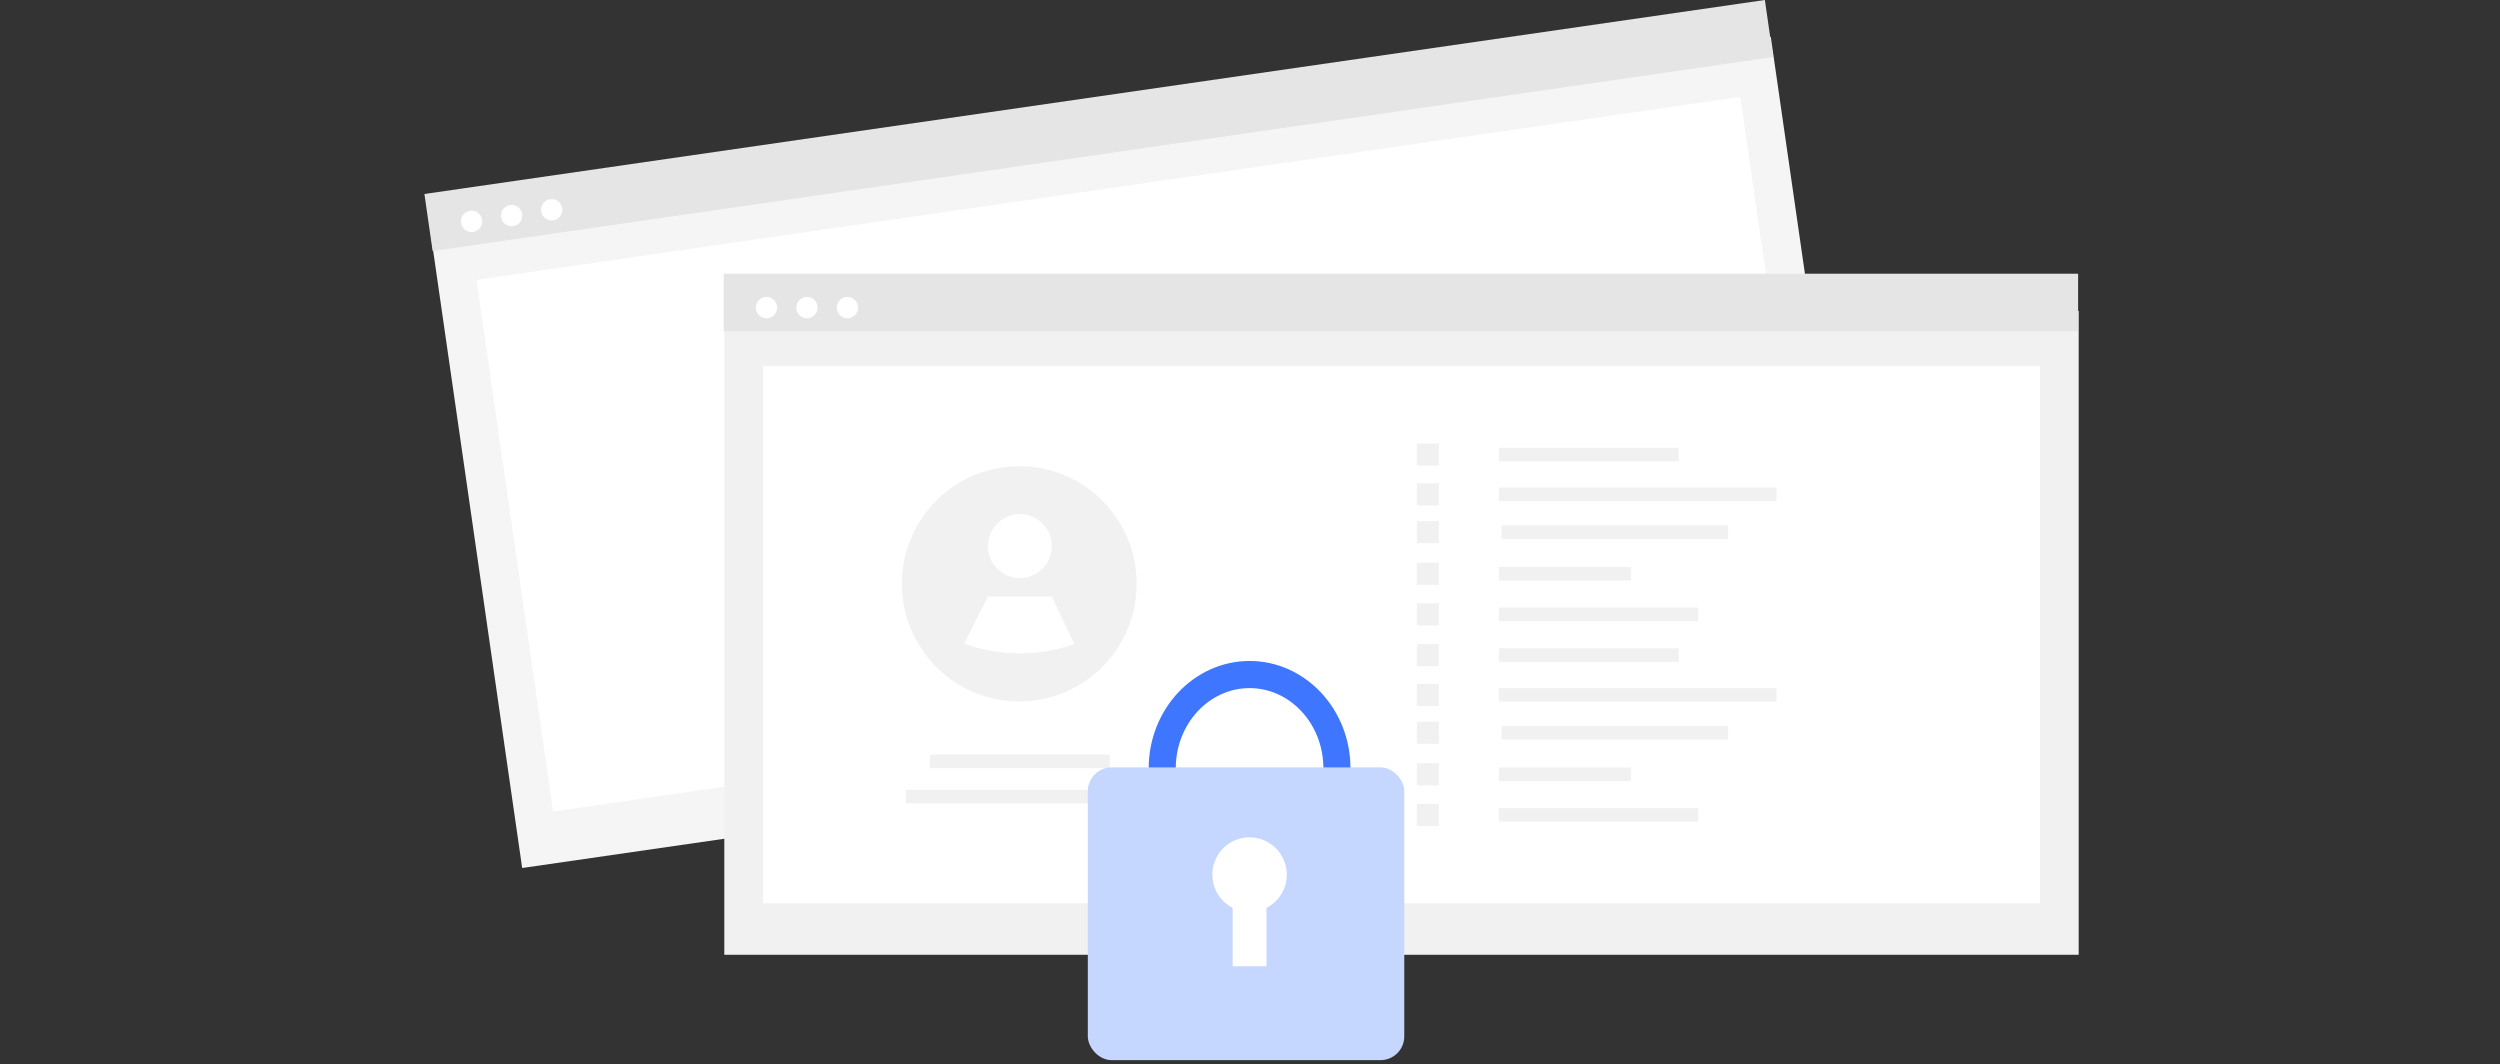 <svg width="632" height="269" viewBox="0 0 632 269" fill="none" xmlns="http://www.w3.org/2000/svg">
<rect x="0" y="0" width="632" height="269" fill="#333333" stroke="none"/>
<g clip-path="url(#clip0_2279_42539)">
<path d="M447.648 9.294L108.777 58.336L132.006 219.429L470.877 170.387L447.648 9.294Z" fill="#F5F5F5"/>
<path d="M439.95 24.497L120.459 70.734L139.839 205.14L459.33 158.902L439.95 24.497Z" fill="white"/>
<path d="M446.161 -0.003L107.291 49.039L109.371 63.462L448.241 14.42L446.161 -0.003Z" fill="#E5E5E5"/>
<path d="M119.212 58.66C120.701 58.66 121.908 57.45 121.908 55.959C121.908 54.467 120.701 53.258 119.212 53.258C117.723 53.258 116.516 54.467 116.516 55.959C116.516 57.45 117.723 58.66 119.212 58.66Z" fill="white"/>
<path d="M129.34 57.206C130.829 57.206 132.036 55.997 132.036 54.506C132.036 53.014 130.829 51.805 129.34 51.805C127.852 51.805 126.645 53.014 126.645 54.506C126.645 55.997 127.852 57.206 129.34 57.206Z" fill="white"/>
<path d="M139.467 55.738C140.956 55.738 142.163 54.529 142.163 53.037C142.163 51.545 140.956 50.336 139.467 50.336C137.978 50.336 136.771 51.545 136.771 53.037C136.771 54.529 137.978 55.738 139.467 55.738Z" fill="white"/>
<path d="M525.492 78.602H183.104V241.367H525.492V78.602Z" fill="#F1F1F1"/>
<path d="M515.702 92.555H192.895V228.355H515.702V92.555Z" fill="white"/>
<path d="M525.345 69.195H182.957V83.767H525.345V69.195Z" fill="#E5E5E5"/>
<path d="M193.766 80.464C195.255 80.464 196.462 79.255 196.462 77.763C196.462 76.272 195.255 75.062 193.766 75.062C192.277 75.062 191.07 76.272 191.07 77.763C191.07 79.255 192.277 80.464 193.766 80.464Z" fill="white"/>
<path d="M203.999 80.464C205.488 80.464 206.695 79.255 206.695 77.763C206.695 76.272 205.488 75.062 203.999 75.062C202.51 75.062 201.303 76.272 201.303 77.763C201.303 79.255 202.51 80.464 203.999 80.464Z" fill="white"/>
<path d="M214.233 80.464C215.722 80.464 216.929 79.255 216.929 77.763C216.929 76.272 215.722 75.062 214.233 75.062C212.744 75.062 211.537 76.272 211.537 77.763C211.537 79.255 212.744 80.464 214.233 80.464Z" fill="white"/>
<path d="M424.368 113.203H378.904V116.626H424.368V113.203Z" fill="#F1F1F1"/>
<path d="M449.11 123.258H378.904V126.681H449.11V123.258Z" fill="#F1F1F1"/>
<path d="M436.851 132.82H379.635V136.244H436.851V132.82Z" fill="#F1F1F1"/>
<path d="M412.306 143.328H378.904V146.751H412.306V143.328Z" fill="#F1F1F1"/>
<path d="M429.316 153.586H378.904V157.009H429.316V153.586Z" fill="#F1F1F1"/>
<path d="M363.751 112.133H358.184V117.71H363.751V112.133Z" fill="#F1F1F1"/>
<path d="M363.751 122.172H358.184V127.749H363.751V122.172Z" fill="#F1F1F1"/>
<path d="M363.751 131.75H358.184V137.327H363.751V131.75Z" fill="#F1F1F1"/>
<path d="M363.751 142.258H358.184V147.835H363.751V142.258Z" fill="#F1F1F1"/>
<path d="M363.751 152.508H358.184V158.085H363.751V152.508Z" fill="#F1F1F1"/>
<path d="M424.368 163.906H378.904V167.33H424.368V163.906Z" fill="#F1F1F1"/>
<path d="M449.11 173.945H378.904V177.369H449.11V173.945Z" fill="#F1F1F1"/>
<path d="M436.851 183.523H379.635V186.947H436.851V183.523Z" fill="#F1F1F1"/>
<path d="M412.306 194.031H378.904V197.455H412.306V194.031Z" fill="#F1F1F1"/>
<path d="M429.316 204.289H378.904V207.712H429.316V204.289Z" fill="#F1F1F1"/>
<path d="M363.751 162.836H358.184V168.413H363.751V162.836Z" fill="#F1F1F1"/>
<path d="M363.751 172.875H358.184V178.452H363.751V172.875Z" fill="#F1F1F1"/>
<path d="M363.751 182.453H358.184V188.03H363.751V182.453Z" fill="#F1F1F1"/>
<path d="M363.751 192.945H358.184V198.522H363.751V192.945Z" fill="#F1F1F1"/>
<path d="M363.751 203.219H358.184V208.796H363.751V203.219Z" fill="#F1F1F1"/>
<path d="M280.545 190.758H235.082V194.181H280.545V190.758Z" fill="#F1F1F1"/>
<path d="M286.216 199.664H229V203.087H286.216V199.664Z" fill="#F1F1F1"/>
<path d="M287.364 147.583C287.362 152.728 286.028 157.785 283.493 162.259C280.957 166.734 277.307 170.473 272.898 173.112C268.489 175.75 263.472 177.199 258.337 177.315C253.203 177.431 248.126 176.211 243.603 173.774L243.597 173.768C238.977 171.274 235.099 167.598 232.359 163.114C229.618 158.63 228.113 153.498 227.997 148.242C227.881 142.986 229.158 137.792 231.698 133.191C234.238 128.59 237.95 124.746 242.456 122.051C246.962 119.355 252.1 117.904 257.348 117.846C262.596 117.787 267.765 119.124 272.33 121.719C276.894 124.314 280.69 128.075 283.331 132.618C285.972 137.162 287.363 142.325 287.364 147.583Z" fill="#F1F1F1"/>
<path d="M257.829 146.138C262.286 146.138 265.899 142.518 265.899 138.053C265.899 133.588 262.286 129.969 257.829 129.969C253.373 129.969 249.76 133.588 249.76 138.053C249.76 142.518 253.373 146.138 257.829 146.138Z" fill="white"/>
<path d="M271.607 162.829C262.585 166.001 252.748 165.963 243.752 162.721L243.746 162.717L249.758 150.828H265.897L271.607 162.829Z" fill="white"/>
<path d="M315.893 221.387C301.828 221.387 290.385 209.209 290.385 194.24C290.385 179.272 301.828 167.094 315.893 167.094C329.959 167.094 341.402 179.272 341.402 194.24C341.402 209.209 329.959 221.387 315.893 221.387ZM315.893 173.953C305.603 173.953 297.232 183.054 297.232 194.24C297.232 205.427 305.603 214.528 315.893 214.528C326.184 214.528 334.555 205.427 334.555 194.24C334.555 183.054 326.184 173.953 315.893 173.953Z" fill="#3F76FF"/>
<rect x="275" y="194" width="80" height="74" rx="6" fill="#C5D6FF"/>
<path d="M325.307 221.118C325.308 219.442 324.864 217.795 324.018 216.348C323.173 214.901 321.958 213.706 320.499 212.886C319.039 212.065 317.388 211.65 315.715 211.681C314.041 211.713 312.407 212.191 310.979 213.066C309.552 213.941 308.383 215.181 307.593 216.66C306.803 218.138 306.421 219.8 306.486 221.475C306.55 223.151 307.059 224.778 307.961 226.191C308.862 227.604 310.123 228.75 311.614 229.512V244.268H320.172V229.512C321.717 228.723 323.014 227.522 323.921 226.04C324.827 224.559 325.307 222.856 325.307 221.118Z" fill="white"/>
</g>
<defs>
<clipPath id="clip0_2279_42539">
<rect width="632" height="269" fill="white"/>
</clipPath>
</defs>
</svg>
